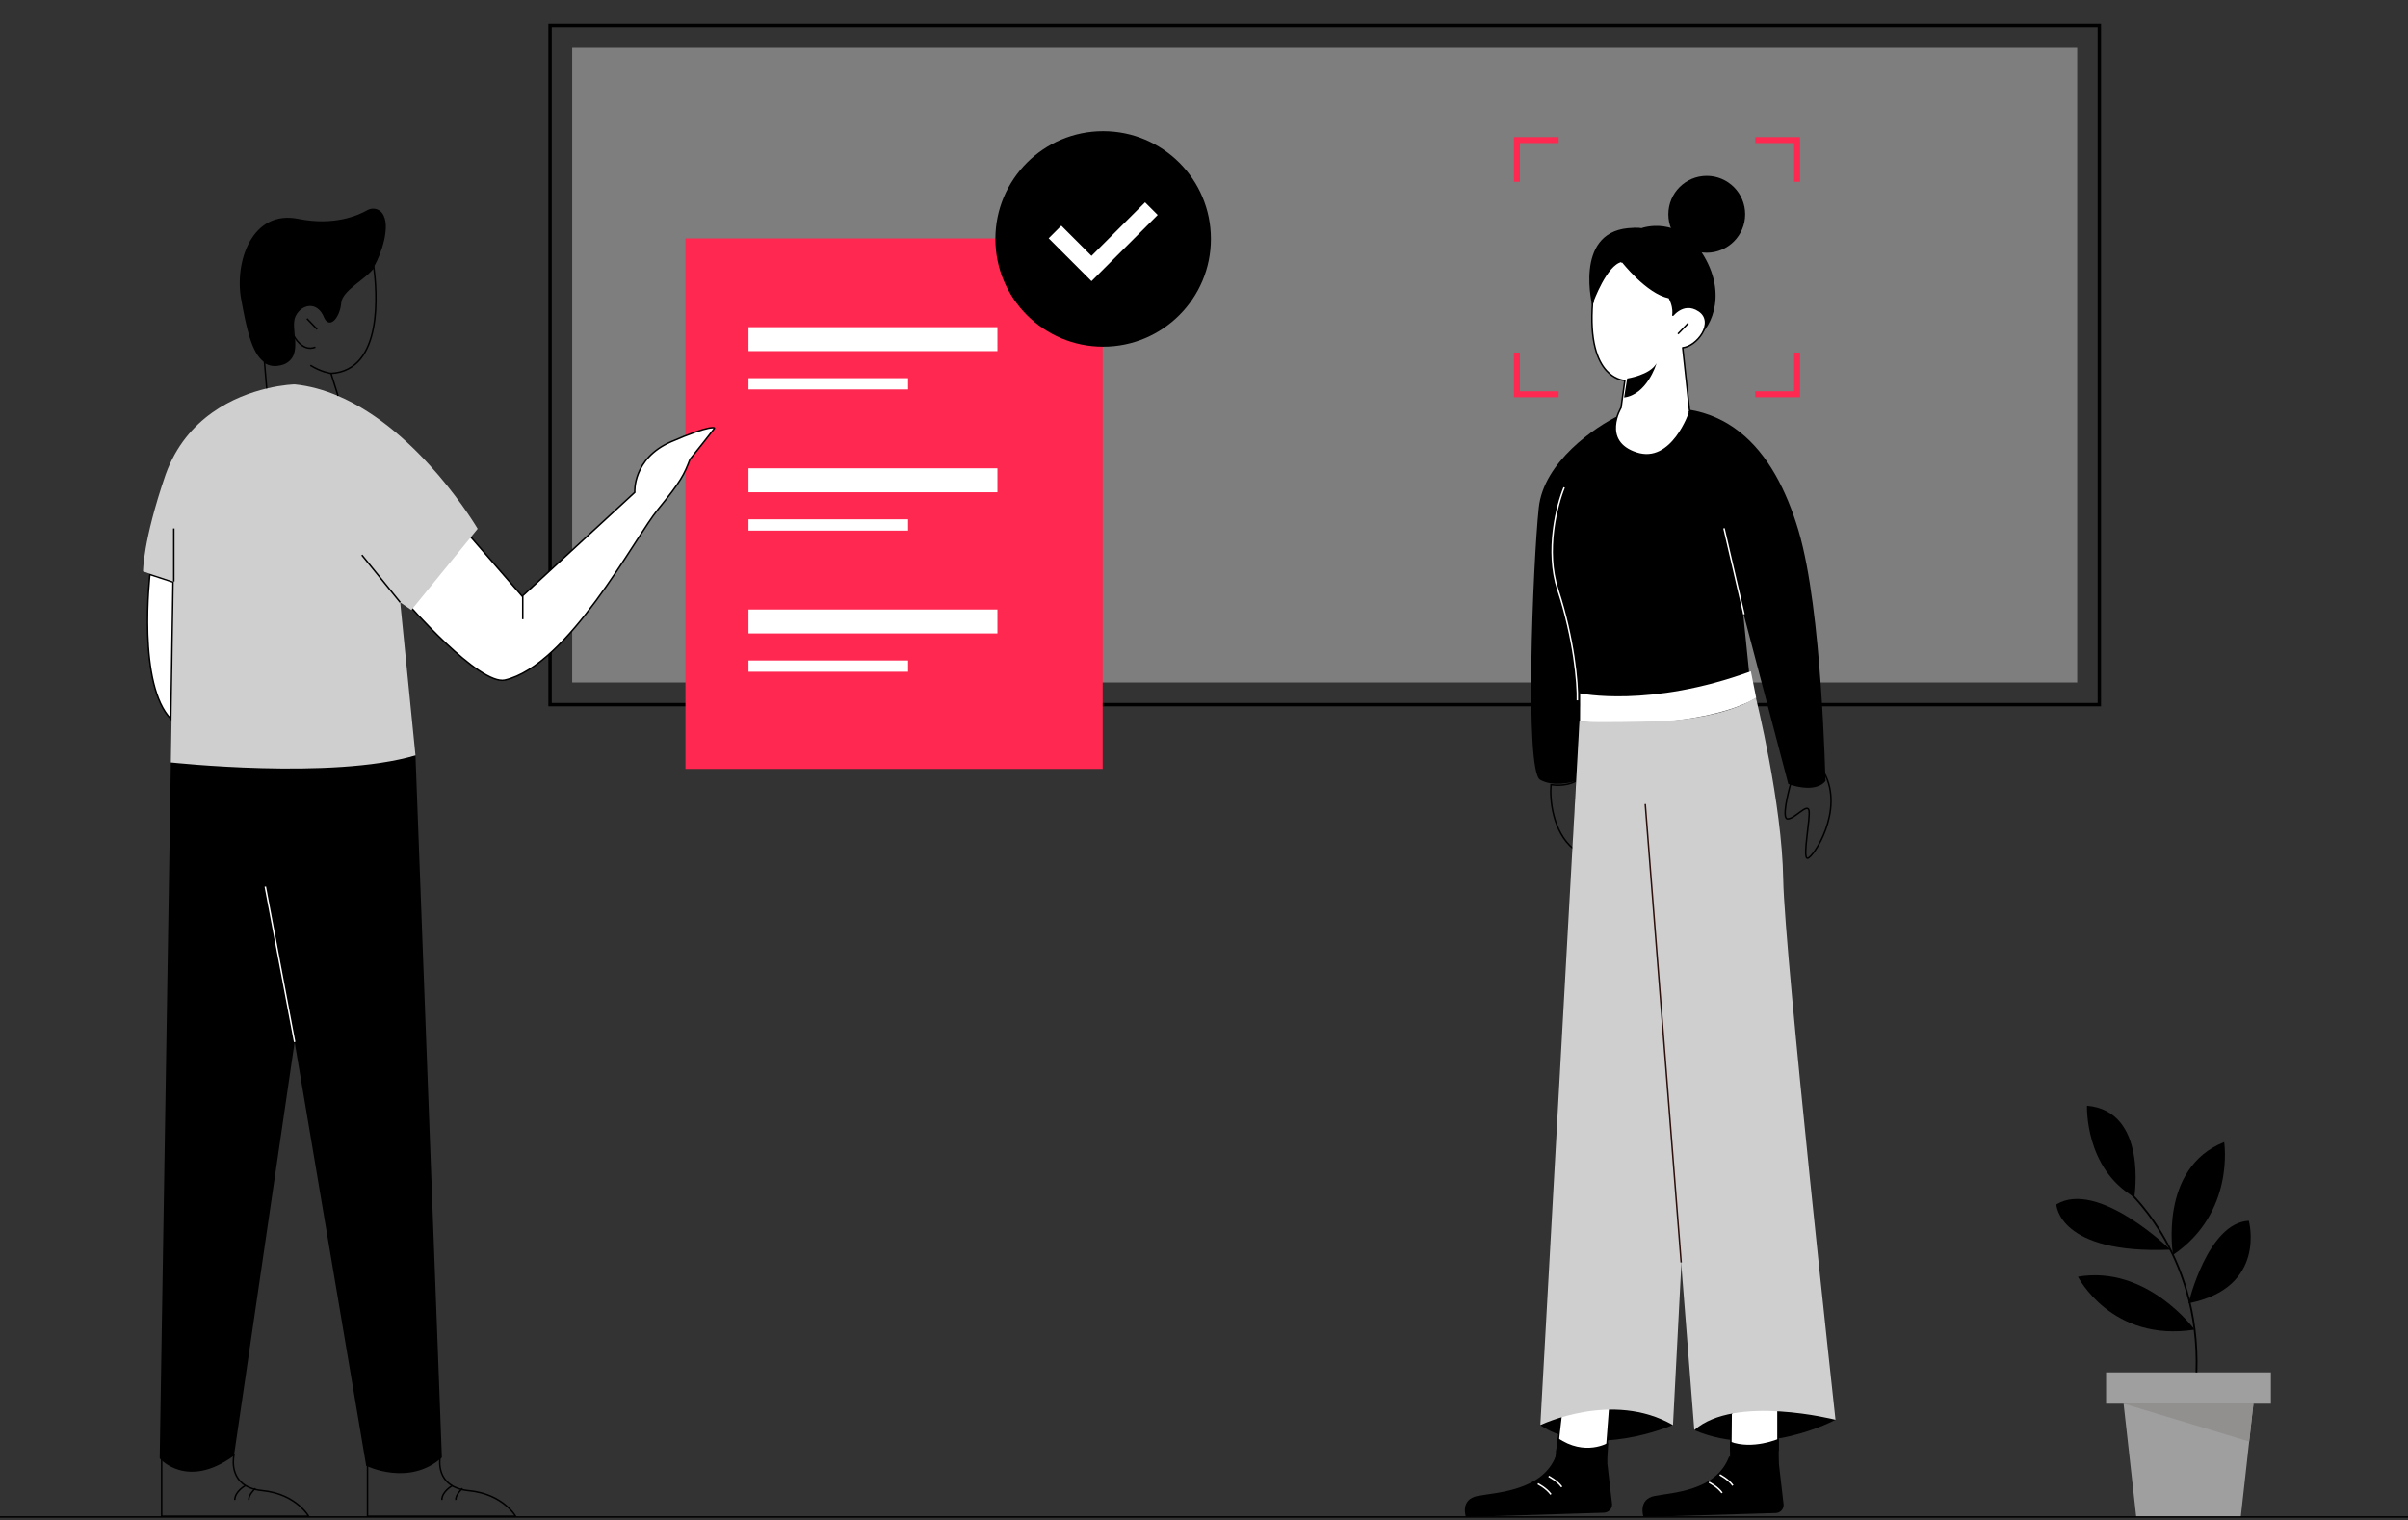 <svg width="808" height="510" viewBox="0 0 808 510" fill="none" xmlns="http://www.w3.org/2000/svg">
<rect x="0" y="0" width="808" height="510" fill="#333333" stroke="none"/>
<mask id="mask0" mask-type="alpha" maskUnits="userSpaceOnUse" x="0" y="0" width="808" height="510">
<rect width="808" height="510" fill="#C4C4C4"/>
</mask>
<g mask="url(#mask0)">
</g>
<g clip-path="url(#clip0)">
<path d="M706.693 460.464H762V470.995H706.693V460.464Z" fill="#9F9F9F"/>
<path d="M712.563 470.962L716.812 509H751.884L756.134 470.962H712.563Z" fill="#9F9F9F"/>
<path d="M712.563 470.962H756.134L754.717 483.686L712.563 470.962Z" fill="#928F8F"/>
<path d="M737.011 460.464C738.461 419.503 712.561 398.142 712.561 398.142" stroke="black" stroke-width="0.6" stroke-miterlimit="10"/>
<path d="M716.169 401.663C716.169 401.663 720.756 372.761 700.286 371C700.286 371 699.442 391.996 716.169 401.663Z" fill="black"/>
<path d="M728.276 419.303C728.276 419.303 703.995 395.65 689.999 404.121C689.999 404.121 690.539 420.865 728.276 419.303Z" fill="black"/>
<path d="M746.318 383.191C746.318 383.191 750.061 406.911 729.153 421.063C729.153 421.03 724.229 391.995 746.318 383.191Z" fill="black"/>
<path d="M736.404 446.146C736.404 446.146 720.52 424.386 697.251 428.373C697.251 428.373 708.447 450.498 736.404 446.146Z" fill="black"/>
<path d="M734.347 437.31C734.347 437.31 740.755 410.268 754.582 409.604C754.582 409.604 760.82 432.094 734.347 437.31Z" fill="black"/>
</g>
<rect opacity="0.4" x="192" y="16" width="505" height="213" fill="#EFEFEF"/>
<rect x="184.572" y="8.572" width="519.857" height="227.857" stroke="black" stroke-width="1.143"/>
<path d="M527.974 284.836C520.938 279.051 520.017 268.071 520.436 263.303C524.958 263.932 528.078 262.623 529.073 261.89L527.974 284.836Z" stroke="black" stroke-width="0.5"/>
<path d="M599.77 274.756C597.931 274.605 599.829 266.476 601.007 262.43C605.903 264.436 610.421 261.123 612.067 259.216C619.024 271.955 608.336 287.936 606.508 287.966C604.68 287.997 607.634 274.164 606.977 271.82C606.32 269.476 602.069 274.944 599.77 274.756Z" stroke="black" stroke-width="0.5"/>
<path d="M516.333 170.356C517.956 155.023 535.164 143.229 543.566 139.248C578.71 129.536 595.464 151.074 603.488 178.035C611.512 204.995 612.416 262.196 612.568 262.043C609.699 265.647 603.035 264.219 600.062 263.055L584.841 205.168L586.924 225.693C571.03 235.186 542.597 235.742 530.367 234.833L529.115 261.877C527.352 262.678 520.85 264.049 516.748 261.612C511.621 258.565 514.306 189.523 516.333 170.356Z" fill="black"/>
<path d="M524.863 163.537C522.369 169.555 518.454 184.856 522.753 197.917C528.126 214.242 529.469 229.415 529.277 234.985" stroke="white" stroke-width="0.5"/>
<path d="M585.181 206.097L578.48 177.26" stroke="white" stroke-width="0.5"/>
<path d="M534.399 103.072C534.399 103.072 527.955 78.351 546.212 76.56C549.911 76.202 550.746 76.56 550.746 76.56C550.746 76.56 563.394 71.783 571.747 85.875C580.099 99.967 573.179 111.55 568.883 113.461C564.587 115.372 560.172 115.014 560.172 115.014L555.28 111.55L547.644 103.788L542.871 98.175L537.621 103.549L534.399 103.072Z" fill="black"/>
<path d="M587.497 225.238L589.286 234.195C589.286 234.195 572.939 245.182 530.222 242.196V232.642C530.103 232.642 553.609 237.658 587.497 225.238Z" fill="white"/>
<path d="M544.182 87.903L544.38 87.75L544.38 87.751L544.381 87.752L544.386 87.757L544.403 87.78C544.419 87.799 544.442 87.829 544.473 87.868C544.534 87.945 544.625 88.059 544.745 88.205C544.983 88.497 545.332 88.916 545.775 89.424C546.661 90.441 547.919 91.812 549.411 93.231C552.406 96.079 556.3 99.079 559.984 99.839C560.057 99.855 560.121 99.903 560.155 99.969C561.254 102.096 561.472 103.842 561.409 105.066C561.396 105.322 561.37 105.554 561.338 105.762C561.787 105.262 562.422 104.652 563.213 104.143C564.052 103.604 565.075 103.174 566.243 103.115C567.414 103.056 568.712 103.372 570.095 104.295C571.5 105.232 572.161 106.48 572.266 107.827C572.37 109.163 571.926 110.572 571.171 111.855C570.415 113.139 569.336 114.314 568.14 115.184C567.03 115.992 565.802 116.55 564.624 116.674L566.983 138.272C566.987 138.308 566.983 138.345 566.971 138.379L566.734 138.299C566.971 138.379 566.971 138.379 566.971 138.379L566.971 138.38L566.97 138.383L566.967 138.393L566.953 138.431C566.942 138.465 566.924 138.514 566.901 138.578C566.855 138.706 566.785 138.892 566.693 139.127C566.509 139.597 566.233 140.263 565.865 141.051C565.129 142.624 564.024 144.686 562.548 146.631C559.604 150.51 555.119 153.993 549.117 152.031C546.123 151.063 544.279 149.622 543.218 147.985C542.157 146.349 541.895 144.544 542.009 142.88C542.123 141.216 542.614 139.681 543.073 138.566C543.303 138.007 543.526 137.551 543.692 137.235C543.775 137.076 543.844 136.952 543.892 136.868C543.912 136.832 543.929 136.803 543.942 136.782L544.293 134.205L544.293 134.204L545.209 127.669C544.312 127.598 541.534 127.15 538.985 124.299C535.997 120.959 533.371 114.37 534.387 101.378C534.389 101.356 534.394 101.334 534.402 101.313L534.637 101.398C534.402 101.313 534.402 101.313 534.402 101.313L534.402 101.312L534.403 101.31L534.405 101.303L534.415 101.276C534.424 101.251 534.437 101.216 534.455 101.169C534.489 101.076 534.541 100.94 534.608 100.767C534.743 100.42 534.94 99.924 535.193 99.326C535.699 98.131 536.425 96.526 537.31 94.89C538.194 93.255 539.241 91.581 540.387 90.252C541.528 88.93 542.798 87.913 544.136 87.658C544.228 87.64 544.323 87.676 544.38 87.75L544.182 87.903Z" fill="white" stroke="black" stroke-width="0.5" stroke-linecap="round" stroke-linejoin="round"/>
<path d="M566.495 108.443L563.035 112.025" stroke="black" stroke-width="0.5" stroke-miterlimit="10"/>
<path d="M544.965 133.378C552.482 132.423 555.704 122.511 555.823 121.914C553.676 125.855 545.999 127 545.999 127L544.965 133.378Z" fill="black"/>
<path d="M615.896 476.383C615.896 476.383 591.435 489.758 568.525 479.846L576.519 467.187L583.44 462.649H594.537L604.322 464.082L615.896 476.383Z" fill="black"/>
<path d="M596.591 486.609C596.597 486.605 596.602 486.601 596.607 486.597V473.008L589.314 468.954L585.884 470.098L580.878 474.293L580.76 486.623C582.44 488.566 584.256 489.531 586.034 489.895C587.837 490.265 589.62 490.02 591.203 489.521C592.787 489.022 594.161 488.272 595.141 487.646C595.63 487.333 596.02 487.051 596.287 486.848C596.42 486.747 596.523 486.665 596.591 486.609Z" fill="white" stroke="black" stroke-width="0.5"/>
<path d="M561.247 478.172C561.247 478.172 534.4 489.876 516.74 478.172L525.451 466.947L539.053 465.753C539.053 465.753 550.986 465.156 550.986 465.753C551.105 466.35 556.355 469.694 556.355 469.694L561.247 478.172Z" fill="black"/>
<path d="M538.889 488.756C538.894 488.753 538.899 488.75 538.903 488.747L540.21 471.644L533.148 470.452L529.445 471.268L523.826 474.945L522.418 487.19C523.991 489.292 525.794 490.436 527.613 490.978C529.459 491.527 531.337 491.46 533.028 491.121C534.72 490.781 536.215 490.171 537.289 489.644C537.826 489.381 538.256 489.139 538.551 488.964C538.699 488.876 538.813 488.805 538.889 488.756Z" fill="white" stroke="black" stroke-width="0.5"/>
<path d="M553.489 242.073C553.489 242.073 535.829 242.551 529.982 242.073L516.857 478.169C516.857 478.169 541.079 466.466 561.364 478.169L570.552 301.426V270.257L553.489 242.073Z" fill="#CFCFCF"/>
<path d="M589.168 234.076C589.168 234.076 597.997 269.544 598.355 295.1C598.833 320.776 615.896 476.382 615.896 476.382C615.896 476.382 582.128 467.783 568.525 479.845L550.984 256.647L553.49 242.077C553.49 242.077 576.4 242.197 589.168 234.076Z" fill="#CFCFCF"/>
<path d="M596.855 482.746C596.855 482.746 588.144 486.568 580.508 483.701V488.956C580.508 488.956 583.603 499.825 583.842 499.825C584.08 499.825 591.539 503.026 591.539 503.026L595.119 500.229C596.659 505.529 596.855 488.956 596.855 488.956V482.746Z" fill="black"/>
<path d="M539.645 484.074C539.645 484.074 531.875 488.847 522.659 482.444L521.863 489.482L527.225 500.192L534.513 495.099C534.513 495.099 535.605 494.963 535.865 494.748C536.126 494.533 539.245 490.754 539.245 490.754L539.645 484.074Z" fill="black"/>
<path d="M552.059 269.78L564.111 423.595" stroke="#2D0F0B" stroke-width="0.5" stroke-miterlimit="10"/>
<path d="M596.564 488.181L598.49 504.85C598.536 506.402 597.378 507.631 595.828 507.677L551.459 508.992C551.459 508.992 549.494 503.076 555.19 501.952C560.887 500.827 575.915 500.382 580.224 488.665C580.343 488.662 589.602 494.958 596.564 488.181Z" fill="black"/>
<path d="M538.99 488.067L540.935 504.734C540.982 506.285 539.707 507.519 538.157 507.567L491.882 508.992C491.882 508.992 489.79 503.082 495.843 501.94C501.777 500.801 517.52 500.317 522.054 488.588C522.054 488.588 531.797 494.859 538.99 488.067Z" fill="black"/>
<path d="M577.059 494.85C577.059 494.85 579.967 496.317 581.462 498.422" stroke="white" stroke-width="0.5" stroke-miterlimit="10"/>
<path d="M573.434 497.348C573.434 497.348 576.342 498.815 577.837 500.92" stroke="white" stroke-width="0.5" stroke-miterlimit="10"/>
<path d="M519.637 495.351C519.637 495.351 522.547 496.814 524.045 498.918" stroke="white" stroke-width="0.5" stroke-miterlimit="10"/>
<path d="M516.01 497.852C516.01 497.852 518.92 499.315 520.418 501.419" stroke="white" stroke-width="0.5" stroke-miterlimit="10"/>
<path d="M572.699 84.795C565.582 84.795 559.813 79.021 559.813 71.897C559.813 64.774 565.582 59 572.699 59C579.817 59 585.586 64.774 585.586 71.897C585.586 79.021 579.817 84.795 572.699 84.795Z" fill="black"/>
<path d="M603.3 261.609L602.685 256.863" stroke="black" stroke-width="1.143"/>
<path d="M607.54 261.625L607.81 256.848" stroke="black" stroke-width="1.143"/>
<path d="M603 61L603 47L589 47" stroke="#FF2850" stroke-width="2"/>
<path d="M509 118.289L509 132.289L523 132.289" stroke="#FF2850" stroke-width="2"/>
<path d="M509 61L509 47L523 47" stroke="#FF2850" stroke-width="2"/>
<path d="M603 118.289L603 132.289L589 132.289" stroke="#FF2850" stroke-width="2"/>
<rect x="230" y="80" width="140" height="178" fill="#FF2850"/>
<rect x="251.16" y="109.77" width="83.52" height="8.032" fill="white"/>
<rect x="251.16" y="157.137" width="83.52" height="8.032" fill="white"/>
<rect x="251.16" y="204.504" width="83.52" height="8.032" fill="white"/>
<rect x="251.16" y="126.883" width="53.535" height="3.784" fill="white"/>
<rect x="251.16" y="174.25" width="53.535" height="3.784" fill="white"/>
<rect x="251.16" y="221.617" width="53.535" height="3.784" fill="white"/>
<circle cx="370.161" cy="80.162" r="36.161" fill="black"/>
<path d="M354 77.837L366.253 90.092L386.345 70" stroke="white" stroke-width="6"/>
<path d="M175.055 199.855L175.224 200.049L175.414 199.875L212.917 165.278L213.005 165.196L212.997 165.077L212.997 165.077L212.997 165.076L212.997 165.071L212.996 165.049C212.995 165.028 212.993 164.998 212.992 164.957C212.99 164.875 212.988 164.753 212.99 164.596C212.994 164.28 213.015 163.82 213.08 163.25C213.21 162.108 213.519 160.526 214.231 158.769C215.654 155.259 218.693 151.035 225.183 148.22C231.735 145.377 235.622 144.103 237.754 143.678C238.286 143.573 238.703 143.521 239.021 143.51C239.344 143.499 239.545 143.53 239.658 143.574C239.712 143.596 239.735 143.615 239.744 143.624C239.749 143.63 239.749 143.632 239.749 143.635L239.75 143.636C239.751 143.654 239.742 143.724 239.647 143.849C237.484 146.652 235.138 149.613 231.563 154.066L231.539 154.097L231.525 154.133C230.542 156.697 229.805 158.508 228.336 160.879C226.864 163.255 224.653 166.199 220.717 171.016C218.89 173.252 216.311 177.245 213.169 182.107C212.906 182.514 212.639 182.928 212.367 183.347C208.857 188.776 204.694 195.158 200.105 201.394C195.516 207.631 190.506 213.716 185.304 218.552C180.1 223.39 174.724 226.96 169.403 228.2C168.355 228.417 167.052 228.2 165.552 227.619C164.055 227.039 162.389 226.107 160.628 224.928C157.108 222.571 153.24 219.251 149.644 215.865C146.05 212.481 142.734 209.038 140.315 206.44C139.106 205.142 138.122 204.055 137.441 203.293C137.1 202.912 136.834 202.612 136.654 202.407C136.602 202.348 136.556 202.296 136.518 202.253L156.196 178.119L175.055 199.855Z" fill="white" stroke="black" stroke-width="0.5"/>
<path d="M123.318 488.316H147.757C147.754 488.333 147.751 488.351 147.747 488.369C147.704 488.599 147.651 488.929 147.611 489.334C147.53 490.142 147.498 491.254 147.697 492.462C148.096 494.884 149.427 497.696 153.128 499.198C154.26 499.685 155.664 500.005 157.294 500.164C163.242 500.751 167.231 503 169.731 505.093C170.981 506.141 171.861 507.151 172.426 507.898C172.691 508.248 172.887 508.539 173.02 508.75H123.318V488.316Z" stroke="black" stroke-width="0.5"/>
<path d="M151.846 498.454C151.846 498.454 148.264 500.389 148.264 503.273" stroke="black" stroke-width="0.5" stroke-miterlimit="10"/>
<path d="M155.15 499.401C155.15 499.401 152.709 501.653 152.985 503.272" stroke="black" stroke-width="0.5" stroke-miterlimit="10"/>
<path d="M54.25 488.25H78.496C78.492 488.267 78.489 488.285 78.486 488.304C78.443 488.535 78.39 488.866 78.35 489.272C78.27 490.083 78.239 491.198 78.436 492.409C78.832 494.837 80.152 497.659 83.825 499.166C84.949 499.654 86.343 499.976 87.96 500.136C93.861 500.724 97.818 502.98 100.298 505.08C101.539 506.131 102.412 507.144 102.973 507.893C103.237 508.245 103.432 508.539 103.564 508.75H54.25V488.25Z" stroke="black" stroke-width="0.5"/>
<path d="M50.297 192.769L58.059 195.303L57.323 241.217C54.592 238.399 52.758 234.121 51.555 229.218C50.295 224.078 49.738 218.282 49.556 212.833C49.374 207.386 49.568 202.293 49.808 198.562C49.928 196.696 50.059 195.171 50.16 194.114C50.21 193.585 50.253 193.172 50.284 192.893C50.289 192.848 50.293 192.807 50.297 192.769Z" fill="white" stroke="black" stroke-width="0.5"/>
<path d="M57.33 255.828L53.59 489.331C53.59 489.331 62.644 499.995 78.51 488.422L98.863 349.632L122.877 491.819C122.877 491.819 137.246 498.928 148.269 489.054L139.411 253.458L111.067 251.286H85.478H75.832L57.33 255.828Z" fill="black"/>
<path d="M134.294 202.113L139.412 253.458C111.461 261.753 57.33 255.828 57.33 255.828L57.566 241.807L58.314 195.162L50.087 192.436L48 191.726C48 191.726 47.882 181.654 55.559 159.26C62.527 139.827 79.022 132.836 89.493 130.348C95.005 129.045 98.863 128.966 98.863 128.966C103.941 129.479 108.784 130.862 113.429 132.836C141.065 144.567 160.276 177.428 160.276 177.428L138.034 204.68L134.294 202.113Z" fill="#CFCFCF"/>
<path d="M58.312 195.122V177.31" stroke="black" stroke-width="0.5" stroke-miterlimit="10"/>
<path d="M134.293 202.113L121.42 186.235" stroke="black" stroke-width="0.5" stroke-miterlimit="10"/>
<path d="M98.863 349.632L89.022 297.497" stroke="white" stroke-width="0.5" stroke-miterlimit="10"/>
<path d="M125.711 89.074C125.593 89.272 125.475 89.43 125.357 89.627C122.601 93.577 114.57 97.21 114.176 101.634C113.783 106.295 110.633 110.244 108.941 106.571C106.657 100.726 101.067 101.634 98.902 105.979C96.737 110.323 101.854 119.131 95.123 122.054C92.485 122.962 90.359 122.686 88.666 121.501C84.336 118.499 82.643 109.691 80.95 100.568C78.588 87.929 84.493 70.274 100.122 73.434C112.129 75.843 120.16 72.288 123.27 70.511C124.924 69.563 127.089 69.958 128.231 71.498C131.419 75.764 127.64 85.717 125.711 89.074Z" fill="black"/>
<path d="M113.43 132.836L111.068 125.293C128.822 124.305 126.46 97.566 125.437 89.588C122.681 93.537 114.65 97.171 114.256 101.595C113.863 106.216 110.713 110.205 109.02 106.532C106.776 100.686 101.147 101.595 98.982 105.939C96.816 110.284 101.934 119.092 95.202 122.014C92.525 122.923 90.439 122.646 88.746 121.461L89.494 130.348" stroke="black" stroke-width="0.5"/>
<path d="M111.065 125.293C111.065 125.293 107.759 124.858 104.137 122.567" stroke="black" stroke-width="0.5" stroke-miterlimit="10"/>
<path d="M102.996 106.927L106.421 110.481" stroke="black" stroke-width="0.5" stroke-miterlimit="10"/>
<path d="M98.627 112.732C98.627 112.732 101.422 118.262 105.831 116.485" stroke="black" stroke-width="0.5" stroke-miterlimit="10"/>
<path d="M175.412 200.062V207.763" stroke="black" stroke-width="0.5" stroke-miterlimit="10"/>
<path d="M82.371 498.454C82.371 498.454 78.789 500.389 78.789 503.273" stroke="black" stroke-width="0.5" stroke-miterlimit="10"/>
<path d="M85.677 499.402C85.677 499.402 83.236 501.654 83.512 503.273" stroke="black" stroke-width="0.5" stroke-miterlimit="10"/>
<path d="M0 509L808 509" stroke="black" stroke-width="0.5"/>
<defs>
<clipPath id="clip0">
<rect width="72" height="138" fill="white" transform="matrix(-1 0 0 1 762 371)"/>
</clipPath>
</defs>
</svg>

